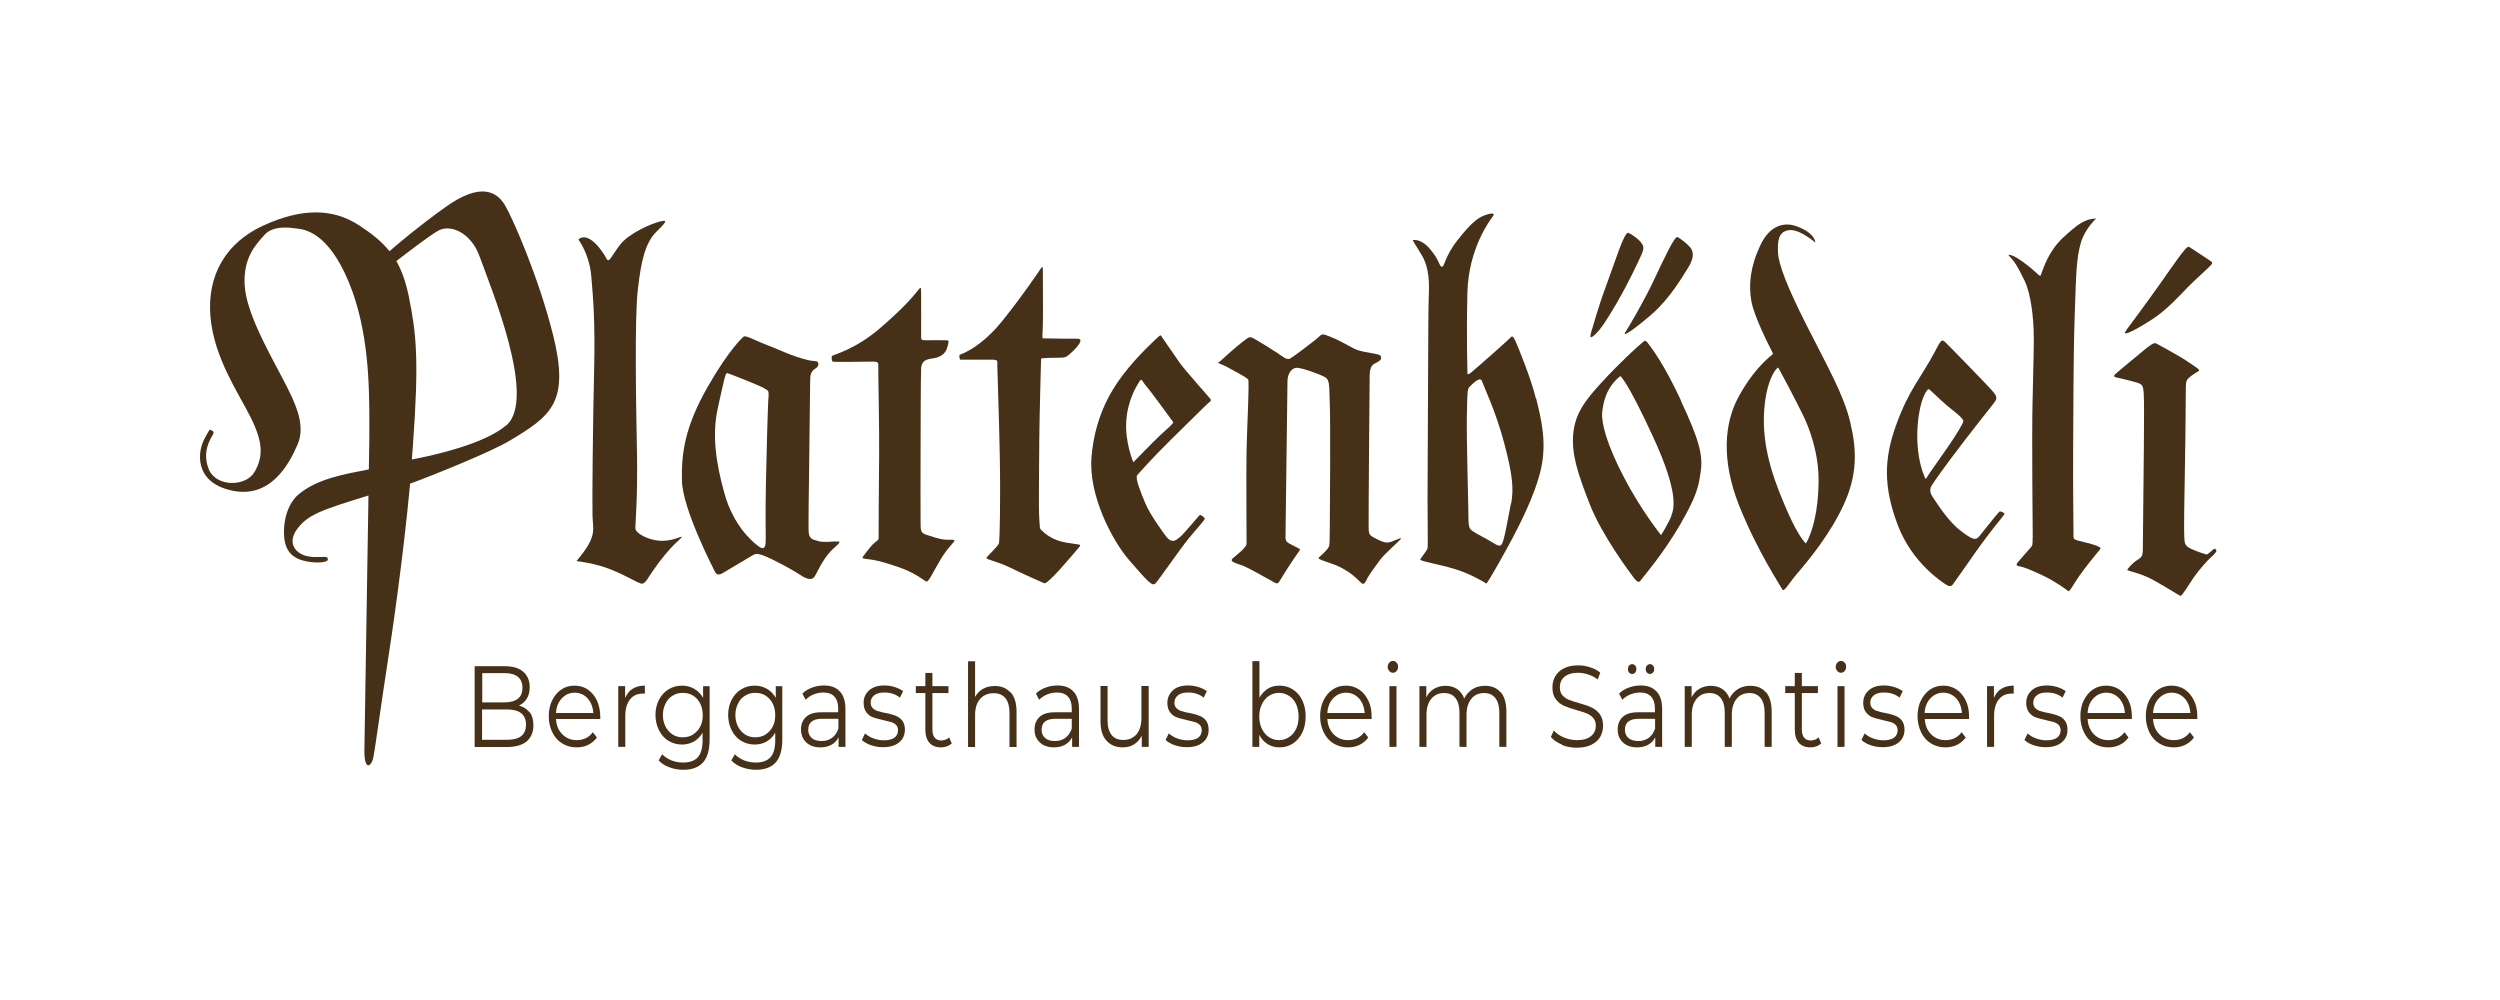 <?xml version="1.0" encoding="utf-8"?>
<svg xmlns="http://www.w3.org/2000/svg" viewBox="0 0 141.73 56.69">
  <defs>
    <style>
      .cls-1 {
        fill: none;
      }

      .cls-2 {
        fill: #463018;
      }
    </style>
  </defs>
  <g id="Ebene_1">
    <path class="cls-2" d="M32.79,13.58s.62.8.73,2.07c.1,1.19.23,2.5.16,5.44-.07,2.94-.11,7.28-.09,8.13.02.84.3,1.16-.91,2.59,0,0,1.05.11,1.96.48.91.36,1.59.82,1.77.8.18-.02.33-.33.59-.71,1.05-1.52,1.61-1.81,1.65-1.94.03-.09-.56.29-1.33.21-.59-.06-1.3-.41-1.3-.71s.14-1.8.09-4.35c-.05-2.55-.14-7.58.05-9.17.18-1.59.41-2.66,1.07-3.3.66-.64.57-.66.14-.55s-1.71.64-2.23,1.32c-.52.68-.61,1.07-.77.75-.16-.32-.98-1.57-1.57-1.07"/>
    <path class="cls-2" d="M43.56,22.59c-.03.48-.11,3.23-.14,4.88-.03,1.65-.01,2.77-.01,3.04,0,.36,0,.77-.42.45-.42-.31-1.42-1.22-1.91-2.95-.49-1.74-.73-3.36-.38-4.9.34-1.53.42-1.98.53-1.96.11.03,1.85.71,2.09.86.25.15.27.1.25.57M47.36,30.69c-.28.02-.7.07-.99-.02-.29-.09-.51-.09-.53-.57-.01-.48.01-2.21.03-3.45.01-1.24.06-4.82.06-5.09s.03-.51.3-.67c.17-.1.2-.27.13-.36-.07-.09-.23-.04-.54-.11-.94-.23-1.63-.59-2.21-.81-.85-.32-1.34-.63-1.46-.52,0,0-.78.65-2.04,2.86-1.26,2.21-1.49,3.71-1.45,5.31.04,1.6,1.77,4.95,1.87,5.15.1.2.24.2.46.07.21-.13,1.49-.89,1.68-1,.19-.11.32-.15,1.12.24.67.33,1.24.65,1.54.85.3.2.69.42.88.07.2-.36.54-1.12,1.08-1.58.49-.42.28-.37.08-.35"/>
    <path class="cls-2" d="M47.21,20.5c-.07-.03-.07-.28-.05-.32.02-.04,1.33-.37,2.7-1.55,1.3-1.11,1.85-1.76,2.11-2.08.26-.32.24-.34.25.1s0,2.21,0,2.4-.01.24.25.24,1-.01,1.15,0c.14,0,.18,0,.14.18-.04.17-.09.49-.37.67s-.53.17-.7.21c-.17.04-.45.11-.47.54-.02.43-.03,3.3-.03,4.45s-.01,3.94,0,4.32c.01.38-.01.55.33.66.34.11.72.24,1.01.27.29.03.61-.03.58.07-.03.1-.39.39-.8,1.08-.41.68-.67,1.29-.8,1.23-.13-.06-.64-.51-1.6-.83-.95-.32-1.26-.38-1.62-.43-.36-.05-.47-.03-.34-.19.13-.16.41-.57.62-.74s.24-.17.24-.28.01-3.39.03-4.61c.02-1.23-.06-5.08-.05-5.21.01-.13-.05-.18-.3-.18-.43,0-2.2.04-2.28,0"/>
    <path class="cls-2" d="M56.37,20.39c-.14,0-1.86,0-1.92,0s-.05-.14-.06-.19,0-.09.07-.11c.06-.02,1.15-.38,2.39-1.93,1.24-1.55,2.01-2.73,2.11-2.87.1-.15.16-.26.16,0s.02,2.68,0,3.18c-.02.5-.04.7,0,.71.05,0,1.45.03,1.72.02.27,0,.53-.04.36.26-.16.29-.65.72-.77.77-.12.05-.26.05-.42.05s-.99,0-.99.06-.09,3.23-.1,4.54c0,1.31-.05,4,0,4.53.04.53,0,.54.15.67.14.14.57.55,1.37.68.8.14.88.07.74.26-.15.18-.82.96-1.11,1.28-.29.32-.75.79-.85.77-.1-.03-1.41-.62-1.91-.87-.86-.42-1.43-.47-1.38-.58s.68-.67.71-.84c.03-.16.09-2.28.04-4.92-.05-2.64-.14-4.82-.14-5.11s.03-.34-.17-.34"/>
    <path class="cls-2" d="M65.8,24.65c-.36.33-1.55,1.56-1.55,1.56,0,0-.48-1.13-.4-2.34s.61-2.03.75-2.25c.14-.22.14,0,.39.28.25.28,1.47,1.96,1.52,2.03.05.06-.35.39-.71.72M68.6,22.59c-.09-.12-1.47-1.65-1.74-2.05-.27-.4-.88-1.28-.96-1.39-.08-.12-.09-.18-.18-.1-.09.08-1.19,1.06-2.05,2.19-.81,1.06-1.61,2.53-1.79,4.67-.18,2.14,1.15,4.72,2.17,5.89,1.02,1.16,1.27,1.47,1.46,1.27s1.38-1.93,1.86-2.52c.48-.59.99-1.12.93-1.17-.06-.05-.23-.25-.31-.16-.08.09-.88,1.05-1.1,1.23-.22.18-.45.4-.8-.06-.15-.2-.92-1.26-1.16-1.86-.25-.59-.59-1.43-.46-1.59.13-.15.94-1.06,1.86-1.96.92-.9,2.06-2.04,2.16-2.12.1-.08.21-.14.12-.26"/>
    <path class="cls-2" d="M69.13,20.52s.85-.79,1.24-1.08c.39-.29.43-.4.69-.26.26.14,1.09.65,1.37.84s.51.39.68.32c.17-.07,1.35-.98,1.53-1.13.19-.14.24-.31.48-.23.8.27,1.47.72,1.77.84.58.22,1.36.2,1.4.39.04.19-.07.25-.26.35-.19.1-.36.17-.38.68-.01.51-.07,8.3-.06,8.61.01.3-.01.45.22.58.23.13.59.33.84.33s.85-.35.77-.22c-.07.13-.88.8-1.18,1.2-.3.4-.67.91-.75,1.1-.09.19-.17.32-.29.23-.12-.09-.44-.5-1.13-.87-.57-.31-1.46-.47-1.3-.6.16-.13.48-.43.55-.58.07-.14.06-.25.07-1.2.01-.96.04-5.82,0-6.9-.04-1.08,0-1.37-.26-1.53-.26-.16-1.36-.56-1.64-.54-.28.03-.5.34-.5.78s-.11,8.32-.11,8.65-.03.4.26.56c.29.16.59.27.56.33-.03.06-.58.8-1.16,1.78-.09.15-.13.16-.35.04-.22-.12-1.3-.74-1.68-.9-.38-.16-.87-.23-.61-.45s.75-.59.77-.81c.01-.22-.03-3.92,0-5.31.03-1.39.17-3.89.09-4.01-.09-.12-.93-.56-1.26-.74-.33-.17-.5-.15-.4-.27"/>
    <path class="cls-2" d="M85.66,28.53c-.16.85-.34,1.81-.43,2.09-.09.27-.12.45-.54.18-.43-.27-1.05-.57-1.17-.67s-.27-.09-.27-.71-.12-4.69-.09-5.89c.03-1.2.01-1.48.16-1.61.14-.13.58-.61.69-.32.1.29.79,1.72,1.26,3.5.47,1.77.56,2.59.4,3.45M87.07,22.58c-.28-1.14-.98-2.85-1.15-3.23-.17-.38-.21-.3-.36-.14-.16.16-1.9,1.7-2.15,1.9-.25.21-.22.09-.22-.13s-.06-1.83,0-4.38c.06-2.55,1.32-4.17,1.44-4.33.12-.16.04-.23-.39-.09-.43.14-.82.43-1.59,1.41-.78.98-.74,1.55-.91,1.53-.17-.03-.09-.31-.65-.98-.56-.67-1-.52-1-.52,0,0,.06.12.51.84.44.73.43,1.63.4,2.31-.03.67-.03,3.26-.04,4.74-.01,1.48-.03,5.58-.03,6.76s.03,2.71,0,2.82c-.03.12-.38.53-.41.63s1.11.27,2.02.56c.91.28,1.72.8,1.72.8.05.05,1.22-2.06,1.49-2.58.27-.52,1.26-2.36,1.61-3.91.35-1.55,0-2.89-.28-4.03"/>
    <path class="cls-2" d="M94.76,29.23c-.14.38-.59,1.11-.59,1.11,0,0-1.14-1.42-2.11-3.29-.98-1.87-1.28-3.09-1.23-3.64.05-.55.21-1.44,1.03-2.09,0,0,.38.24,1.85,3.43,1.48,3.2,1.19,4.1,1.04,4.48M95.3,22.71c-1.02-2.19-1.71-3.03-1.88-3.26-.17-.23-.21-.1-.38.03-.17.13-1.28,1.15-2.24,2.2-.96,1.05-1.5,1.77-1.61,2.91-.1,1.14.23,2.19.93,3.98.7,1.79,2.26,3.86,2.49,4.17.3.4.36.22.45.1.09-.12,1.24-1.46,2.18-3.08.93-1.62,1.05-2.11,1.18-3.04.13-.93-.1-1.81-1.13-4"/>
    <path class="cls-2" d="M92.17,18.79c.13-.19,1.04-1.72,1.62-2.97.59-1.25,1.16-2.47,1.32-2.38.16.09.52.36.71.58.18.22.25.56-.1,1.13-.35.57-1.09,1.8-2.04,2.63-.95.83-1.82,1.45-1.51,1.01"/>
    <path class="cls-2" d="M90.18,18.92c.09-.25.38-1.4.89-2.76.51-1.37,1.02-3.06,1.25-2.96.22.1.55.34.71.54.15.2.19.31.04.67-.15.35-.76,1.64-1.38,2.71-.3.51-.67,1.15-1,1.56-.3.37-.63.63-.5.25"/>
    <path class="cls-2" d="M102.38,30.81s-.41-.35-1.05-1.82c-.64-1.47-1.4-3.34-1.33-5.42.07-2.07.77-2.8.82-2.72.05.07,1.03,1.93,1.39,2.67.36.74.91,2.15.89,3.82-.02,1.67-.37,2.9-.72,3.47M104.9,23.96c-.37-1.58-1.29-3.16-2.48-5.52-1.13-2.23-1.59-3.47-1.62-4.11-.03-.63,0-1.19.6-1.28.6-.1,1.51.7,1.51.7-.02-.4-.53-.74-1.11-.94-.59-.2-1.45-.11-2.02,1.13-.57,1.23-.65,2.24-.49,3.14.16.89,1.04,2.6,1.15,2.81.11.21.1.16-.12.34-.21.18-1.04.91-1.79,2.33-.75,1.41-.97,3.49.06,6.09,1.04,2.6,2.35,4.56,2.45,4.76.1.19.29-.24.9-.96.61-.71,1.83-2.19,2.59-3.85.76-1.66.75-3.05.37-4.63"/>
    <path class="cls-2" d="M109.02,26.82c-.1-.3-.42-1.26-.3-2.75.12-1.49.54-2.02.62-2.01.08.02.6.56.99.89.39.34,1.05.78.97.97-.08.18-.34.66-.92,1.49-.58.84-.98,1.39-1.09,1.57-.11.17-.11.3-.26-.16M113.45,29.01c-.09-.05-.1,0-.21.12-.11.11-.82,1.02-1.03,1.27-.21.26-.39.2-1.07-.32-.69-.52-1.33-1.55-1.57-1.9-.24-.36-.12-.57-.01-.73.1-.16.56-.84,1.85-2.52,1.23-1.6,1.65-2.07,1.74-2.25.09-.19-.05-.35-.28-.61-.23-.26-2.45-2.55-2.63-2.71-.19-.16-.26.04-.56.6-.79,1.48-1.45,2.12-2.16,4.07-.72,1.95-.76,3.55.07,5.74.83,2.19,2.57,3.26,2.73,3.37.31.2.37.02.5-.16.12-.18.4-.55,1.16-1.65.77-1.1,1.55-2.03,1.63-2.14.08-.11-.05-.13-.14-.18"/>
    <path class="cls-2" d="M115.24,30.5c0-.64-.06-5.57-.01-7.73.05-2.16.09-3.53.06-4.08-.02-.55-.12-1.98-.52-2.79-.39-.81-.58-1.08-.74-1.25-.16-.17-.28-.28.05-.16.33.12,1.02.65,1.33.95.31.29.26.22.34.01.09-.21.37-1.19,1.2-1.97.84-.77,1.25-1.08,1.89-1.09,0,0-.65.57-.88,1.4-.23.84-.26,1.52-.34,4.07-.09,2.55-.07,5.96-.09,7.82-.01,1.86.02,4.19.02,4.54s-.01.34.23.42c.25.07.84.2,1.06.29.22.1.31.12.18.26s-.89,1.09-1.17,1.5c-.28.41-.53.89-.6.82-.07-.06-.7-.53-1.41-.87-.71-.34-1.19-.52-1.33-.53-.13-.01-.27-.06-.12-.23.15-.17.54-.63.7-.8.16-.17.14-.21.14-.57"/>
    <path class="cls-2" d="M120.54,18.72c.1-.13,1.16-1.56,1.91-2.62s1.5-2.19,1.64-2.11c.13.07,1.03.68,1.16.76.12.09.23.11.11.26-.12.15-.88.81-1.33,1.27-.44.46-1.17,1.25-1.88,1.73-.71.48-2.02,1.24-1.6.71"/>
    <path class="cls-2" d="M121.48,31.28c0-.28.05-4.7.06-5.96s.02-2.69-.01-3.07c-.04-.38-.05-.46-.42-.57-.37-.11-.98-.25-1.12-.28-.14-.04-.21-.07-.04-.22.17-.15,1.48-1.24,1.72-1.43.25-.18.43-.36.59-.27.16.09,1.39.75,1.84,1.07.46.32.68.42.52.5-.16.09-.42.27-.54.38-.12.11-.15.2-.16.49-.01.29-.01,2.4-.05,4.43-.04,2.03-.06,3.66-.04,4.05.02.38.01.54.38.71.37.17.87.34.92.32.05-.02.25-.21.38-.31.06-.05.18.07.13.16-.06.08-.12.16-.25.27-.25.22-.71.74-1.01,1.17-.3.43-.68,1.09-.77,1.06-.1-.04-.9-.55-1.56-.91-.75-.41-1.48-.5-1.45-.57.02-.06.29-.38.55-.54.26-.16.32-.25.32-.48"/>
    <path class="cls-2" d="M31.34,18.94c-.79-3.18-2.28-6.59-2.72-7.32-.44-.73-1.35-1.33-3.38.13-1.59,1.14-2.73,2.12-3.16,2.49-.45-.56-1.01-1-1.73-1.47-1.53-1-3.32-.95-5.43.02-2.11.97-3.19,2.81-2.99,5.16.2,2.35,1.62,4.37,2.3,5.75.68,1.38.7,2.18.21,3.04-.49.87-2.18.88-2.6-.13-.42-1.01.13-1.79.23-1.97.1-.18-.04-.22-.11-.26-.07-.03-.05-.11-.39.54-.34.64-.62,2.41,1.57,2.89,2.19.48,3.25-1.49,3.73-2.61.48-1.12-.11-2.35-.9-3.84-.78-1.49-2.02-3.67-2.1-5.21-.08-1.54.62-2.27,1.12-2.83.5-.56,1.43-.42,1.88-.36.45.06,1.74.25,2.89,3,1.15,2.75,1.18,5.88,1.18,8.1,0,.43,0,1.34-.03,2.55-1.49.29-2.89.54-3.94,1.38-.93.74-1,2.35-.74,3,.26.65.86.8,1.37.87.52.07.96,0,.98-.12.01-.11,0-.17-.18-.17-.24,0-.89.08-1.34-.17-.45-.25-.67-.76-.24-1.37.61-.87,1.46-1.13,4.07-1.94-.08,5.31-.22,13.75-.23,14.36-.03,1.3.4,1.04.51.47.11-.56.42-2.88.77-5.14.3-1.93.92-6.16,1.31-10.36,1.5-.55,4.58-1.81,5.6-2.41,2.42-1.44,3.46-2.2,2.5-6.05ZM28.69,24.12c-1.22,1.04-4.02,1.68-5.34,1.93.02-.27.04-.54.06-.81.35-4.83.2-6.31-.24-8.46-.17-.82-.4-1.45-.7-1.98.39-.3,1.85-1.43,2.37-1.72.7-.4,1.87.12,2.35,1.46.63,1.76,3.27,8.07,1.51,9.58Z"/>
    <g>
      <path class="cls-2" d="M30.03,40.37c.14.19.21.44.21.75,0,.39-.13.69-.38.91-.25.21-.63.32-1.12.32h-1.83v-4.58h1.72c.44,0,.79.1,1.03.31.24.2.37.5.37.87,0,.25-.05.47-.16.65-.11.18-.26.31-.45.4.26.07.46.2.61.39ZM27.34,38.16v1.66h1.27c.32,0,.57-.07.75-.21s.26-.35.26-.62-.09-.48-.26-.62-.42-.21-.75-.21h-1.27ZM29.55,41.73c.18-.14.27-.36.27-.65,0-.57-.36-.86-1.08-.86h-1.41v1.72h1.41c.36,0,.63-.07.81-.21Z"/>
      <path class="cls-2" d="M34.02,40.76h-2.5c.02.36.14.65.36.87.22.22.49.33.82.33.19,0,.36-.04.51-.11.16-.08.29-.19.4-.34l.23.3c-.13.18-.3.32-.5.42-.2.1-.42.14-.66.14-.31,0-.58-.08-.82-.23-.24-.15-.42-.36-.55-.63-.13-.27-.2-.57-.2-.9s.06-.64.19-.9.3-.47.52-.62c.22-.15.47-.22.75-.22s.53.07.75.22c.22.15.39.35.52.62.12.26.19.57.19.91v.14ZM31.85,39.59c-.2.21-.31.49-.33.83h2.12c-.03-.34-.14-.62-.33-.83s-.44-.32-.73-.32-.53.11-.73.32Z"/>
      <path class="cls-2" d="M35.86,39.05c.19-.12.42-.18.7-.18v.45h-.1c-.31,0-.56.1-.74.33-.18.22-.27.53-.27.94v1.75h-.4v-3.44h.39v.67c.1-.23.24-.41.42-.52Z"/>
      <path class="cls-2" d="M40.23,38.9v3.02c0,.58-.12,1.02-.37,1.3-.25.28-.62.42-1.12.42-.28,0-.54-.05-.79-.14-.25-.09-.45-.22-.61-.39l.2-.35c.14.15.32.26.53.35.21.08.42.12.65.12.38,0,.66-.1.84-.3.18-.2.27-.52.27-.95v-.44c-.13.22-.29.38-.49.5-.2.11-.43.17-.67.17-.28,0-.54-.07-.77-.21-.23-.14-.41-.34-.54-.6-.13-.26-.2-.54-.2-.87s.07-.61.2-.86c.13-.25.31-.45.54-.59.23-.14.48-.21.77-.21.25,0,.48.06.69.18.21.12.37.29.5.51v-.66h.39ZM39.29,41.64c.17-.11.31-.26.41-.45.1-.19.14-.41.14-.65s-.05-.46-.14-.65c-.1-.19-.23-.34-.4-.45-.17-.11-.37-.16-.59-.16s-.41.05-.58.16c-.17.1-.31.25-.4.45-.1.19-.15.41-.15.65s.05.46.15.65c.1.19.23.34.4.45s.37.16.58.16.41-.05.59-.16Z"/>
      <path class="cls-2" d="M44.35,38.9v3.02c0,.58-.12,1.02-.37,1.3-.25.28-.62.42-1.12.42-.28,0-.54-.05-.79-.14-.25-.09-.45-.22-.61-.39l.2-.35c.14.15.32.26.53.35.21.08.42.12.65.12.38,0,.66-.1.84-.3.18-.2.27-.52.27-.95v-.44c-.13.22-.29.38-.49.5-.2.11-.43.17-.67.17-.28,0-.54-.07-.77-.21-.23-.14-.41-.34-.54-.6-.13-.26-.2-.54-.2-.87s.07-.61.2-.86c.13-.25.31-.45.54-.59.23-.14.48-.21.77-.21.25,0,.48.06.69.18.21.12.37.29.5.51v-.66h.39ZM43.4,41.64c.17-.11.31-.26.41-.45.1-.19.14-.41.14-.65s-.05-.46-.14-.65c-.1-.19-.23-.34-.4-.45-.17-.11-.37-.16-.59-.16s-.41.05-.58.16c-.17.1-.31.25-.4.45-.1.19-.15.41-.15.65s.05.46.15.65c.1.19.23.34.4.45s.37.16.58.16.41-.05.59-.16Z"/>
      <path class="cls-2" d="M47.62,39.21c.21.22.31.56.31,1v2.13h-.39v-.54c-.09.18-.22.32-.4.42-.18.1-.39.15-.63.15-.33,0-.6-.09-.8-.28s-.3-.43-.3-.73.09-.53.28-.71c.18-.18.48-.27.88-.27h.95v-.21c0-.3-.07-.52-.22-.68-.14-.16-.35-.23-.63-.23-.19,0-.37.04-.55.11-.17.07-.32.17-.45.3l-.18-.35c.15-.15.33-.26.55-.34.21-.08.44-.12.67-.12.39,0,.69.11.9.34ZM47.17,41.83c.16-.12.28-.29.36-.52v-.56h-.94c-.51,0-.77.21-.77.62,0,.2.07.36.2.47.13.12.32.17.56.17s.42-.06.59-.18Z"/>
      <path class="cls-2" d="M49.38,42.25c-.22-.08-.4-.18-.52-.3l.18-.37c.13.11.28.21.47.28.19.07.39.11.59.11.27,0,.48-.05.61-.15.13-.1.2-.24.2-.42,0-.13-.04-.23-.11-.3-.07-.07-.16-.13-.27-.16s-.26-.07-.44-.11c-.24-.05-.44-.11-.59-.16-.15-.05-.27-.15-.38-.28-.1-.13-.16-.31-.16-.54,0-.29.1-.52.31-.71s.5-.28.87-.28c.19,0,.39.03.58.09s.35.14.48.23l-.18.37c-.25-.2-.54-.29-.88-.29-.26,0-.45.05-.58.16-.13.1-.2.24-.2.41,0,.13.04.24.11.31s.17.14.28.17.26.08.46.11c.24.05.43.1.57.16s.27.14.37.27c.1.13.15.3.15.52,0,.3-.11.54-.33.72-.22.18-.52.27-.91.27-.24,0-.48-.04-.7-.12Z"/>
      <path class="cls-2" d="M53.97,42.13c-.08.08-.17.14-.28.18-.11.04-.23.06-.35.06-.28,0-.5-.09-.65-.26-.15-.17-.23-.42-.23-.74v-2.08h-.54v-.39h.54v-.75h.4v.75h.91v.39h-.91v2.06c0,.21.04.36.13.47.09.11.22.16.38.16.08,0,.16-.02.24-.05.08-.03.15-.07.2-.13l.14.33Z"/>
      <path class="cls-2" d="M57.3,39.25c.22.25.33.62.33,1.1v2h-.4v-1.95c0-.36-.08-.63-.23-.82-.16-.19-.38-.28-.67-.28-.32,0-.58.11-.77.33-.19.22-.28.52-.28.91v1.81h-.4v-4.86h.4v2.02c.11-.2.26-.36.45-.46.19-.11.42-.16.67-.16.38,0,.67.13.9.38Z"/>
      <path class="cls-2" d="M60.86,39.21c.21.22.31.56.31,1v2.13h-.39v-.54c-.09.18-.22.32-.4.42-.18.1-.39.15-.63.15-.33,0-.6-.09-.8-.28s-.3-.43-.3-.73.09-.53.28-.71c.18-.18.48-.27.88-.27h.95v-.21c0-.3-.07-.52-.22-.68-.14-.16-.35-.23-.63-.23-.19,0-.37.04-.55.11-.17.07-.32.17-.45.3l-.18-.35c.15-.15.33-.26.55-.34.21-.08.44-.12.67-.12.39,0,.69.11.9.34ZM60.4,41.83c.16-.12.28-.29.36-.52v-.56h-.94c-.51,0-.77.21-.77.62,0,.2.07.36.2.47.13.12.32.17.56.17s.42-.06.59-.18Z"/>
      <path class="cls-2" d="M65.12,38.9v3.44h-.39v-.63c-.11.21-.25.37-.44.49-.19.12-.4.17-.64.17-.39,0-.7-.13-.92-.38-.23-.25-.34-.62-.34-1.1v-2h.4v1.95c0,.36.08.64.23.83s.38.28.67.28c.31,0,.56-.11.75-.33.18-.22.27-.53.27-.92v-1.81h.4Z"/>
      <path class="cls-2" d="M66.6,42.25c-.22-.08-.4-.18-.52-.3l.18-.37c.13.11.28.21.47.28.19.07.39.11.59.11.27,0,.47-.05.61-.15.13-.1.2-.24.2-.42,0-.13-.04-.23-.11-.3-.07-.07-.16-.13-.27-.16s-.26-.07-.44-.11c-.24-.05-.44-.11-.59-.16-.15-.05-.28-.15-.38-.28-.1-.13-.16-.31-.16-.54,0-.29.11-.52.31-.71s.5-.28.87-.28c.19,0,.39.03.58.09.19.06.35.14.48.23l-.18.37c-.25-.2-.54-.29-.88-.29-.26,0-.45.05-.58.16s-.2.24-.2.41c0,.13.04.24.11.31s.17.14.28.17.26.08.46.11c.24.05.43.1.57.16.14.05.27.14.37.27.1.13.15.3.15.52,0,.3-.11.54-.33.72-.22.18-.52.27-.91.27-.24,0-.47-.04-.7-.12Z"/>
      <path class="cls-2" d="M73.3,39.09c.23.15.41.35.53.62.13.27.19.57.19.91s-.06.64-.19.91c-.13.27-.31.47-.53.62-.23.15-.48.22-.76.22-.25,0-.48-.06-.67-.18-.2-.12-.36-.3-.48-.53v.68h-.39v-4.86h.4v2.07c.13-.22.29-.39.48-.51.2-.12.42-.17.66-.17.28,0,.53.07.76.22ZM73.08,41.79c.17-.11.3-.27.4-.47.1-.21.14-.44.14-.7s-.05-.49-.14-.7c-.1-.21-.23-.36-.4-.47-.17-.11-.36-.17-.57-.17s-.4.06-.57.17c-.17.11-.3.27-.4.47s-.15.44-.15.7.05.5.15.7.23.36.4.47.36.17.57.17.4-.06.57-.17Z"/>
      <path class="cls-2" d="M77.75,40.76h-2.5c.02.36.14.65.36.87.22.22.49.33.82.33.19,0,.36-.04.51-.11.16-.08.29-.19.4-.34l.23.3c-.13.18-.3.32-.5.42-.2.1-.42.14-.66.14-.31,0-.58-.08-.82-.23s-.42-.36-.55-.63-.2-.57-.2-.9.06-.64.19-.9.3-.47.52-.62c.22-.15.47-.22.75-.22s.52.07.75.22c.22.15.39.35.52.62.13.26.19.57.19.91v.14ZM75.58,39.59c-.2.21-.31.49-.33.83h2.12c-.03-.34-.14-.62-.33-.83-.2-.21-.44-.32-.73-.32s-.53.11-.73.32Z"/>
      <path class="cls-2" d="M78.76,38.04c-.06-.07-.09-.14-.09-.24s.03-.16.09-.23c.06-.07.13-.1.21-.1s.15.03.21.1c.06.06.08.14.08.23,0,.1-.03.18-.08.24-.06.07-.13.1-.21.1s-.15-.03-.21-.1ZM78.77,38.9h.4v3.44h-.4v-3.44Z"/>
      <path class="cls-2" d="M85.08,39.24c.21.25.32.62.32,1.1v2h-.4v-1.95c0-.36-.08-.63-.23-.82-.15-.19-.36-.28-.63-.28-.31,0-.56.11-.73.33-.18.22-.27.52-.27.91v1.81h-.4v-1.95c0-.36-.08-.63-.23-.82-.15-.19-.36-.28-.64-.28-.31,0-.55.11-.73.33-.18.22-.27.52-.27.91v1.81h-.4v-3.44h.39v.63c.11-.21.25-.37.44-.48s.41-.17.65-.17.47.06.65.18c.18.12.32.3.41.54.11-.23.27-.4.47-.53s.44-.19.71-.19c.38,0,.67.12.88.37Z"/>
      <path class="cls-2" d="M88.55,42.21c-.27-.11-.48-.25-.63-.43l.17-.37c.14.17.34.3.57.4.24.1.49.15.74.15.36,0,.62-.08.8-.23.18-.15.27-.35.27-.59,0-.18-.05-.33-.15-.44-.1-.11-.22-.19-.35-.25-.14-.06-.34-.12-.59-.19-.3-.09-.54-.17-.72-.25s-.33-.2-.46-.37c-.13-.17-.19-.39-.19-.67,0-.23.05-.44.16-.63.11-.19.27-.34.49-.45.22-.11.49-.17.82-.17.23,0,.45.04.67.11.22.07.41.17.57.3l-.14.39c-.17-.13-.35-.22-.54-.28-.19-.06-.38-.1-.56-.1-.35,0-.61.08-.79.23-.18.15-.26.35-.26.6,0,.18.05.33.14.44.1.11.22.2.36.26.15.06.34.12.59.19.29.08.53.16.71.25.18.08.33.2.46.37.12.16.19.39.19.66,0,.23-.05.44-.16.63s-.27.34-.5.45c-.22.11-.5.17-.83.17-.3,0-.58-.05-.85-.16Z"/>
      <path class="cls-2" d="M93.92,39.21c.21.22.31.56.31,1v2.13h-.39v-.54c-.09.18-.22.32-.4.42-.18.1-.39.15-.63.15-.33,0-.6-.09-.8-.28-.2-.18-.3-.43-.3-.73s.09-.53.28-.71.48-.27.88-.27h.95v-.21c0-.3-.07-.52-.22-.68s-.35-.23-.63-.23c-.19,0-.37.04-.55.11-.17.07-.32.17-.45.3l-.18-.35c.15-.15.33-.26.55-.34.21-.08.44-.12.67-.12.39,0,.69.11.9.34ZM93.47,41.83c.16-.12.28-.29.36-.52v-.56h-.94c-.51,0-.77.21-.77.62,0,.2.07.36.2.47s.32.17.56.17.42-.06.59-.18ZM92.36,38.13c-.05-.05-.07-.12-.07-.2,0-.08.02-.15.07-.2.05-.05.11-.08.17-.08.06,0,.12.03.17.08.05.05.07.12.07.2s-.02.14-.07.2-.11.08-.17.08-.13-.03-.17-.08ZM93.37,38.13c-.05-.05-.07-.12-.07-.2s.02-.15.07-.2c.05-.05.11-.08.17-.08.07,0,.13.03.17.08.05.05.07.12.07.2,0,.08-.02.15-.07.2s-.11.08-.17.08-.13-.03-.17-.08Z"/>
      <path class="cls-2" d="M100.12,39.24c.21.25.32.62.32,1.1v2h-.4v-1.95c0-.36-.08-.63-.23-.82-.15-.19-.36-.28-.63-.28-.31,0-.56.11-.73.33-.18.22-.27.52-.27.91v1.81h-.4v-1.95c0-.36-.08-.63-.23-.82-.15-.19-.36-.28-.64-.28-.31,0-.55.11-.73.33-.18.22-.27.52-.27.91v1.81h-.4v-3.44h.39v.63c.11-.21.25-.37.44-.48s.41-.17.65-.17.47.06.65.18c.18.12.32.3.41.54.11-.23.27-.4.47-.53s.44-.19.71-.19c.38,0,.67.12.88.37Z"/>
      <path class="cls-2" d="M103.26,42.13c-.08.08-.17.14-.28.18-.11.04-.23.06-.35.06-.28,0-.5-.09-.65-.26-.15-.17-.23-.42-.23-.74v-2.08h-.54v-.39h.54v-.75h.4v.75h.91v.39h-.91v2.06c0,.21.04.36.13.47.09.11.22.16.38.16.08,0,.16-.02.24-.05.08-.03.14-.07.2-.13l.14.33Z"/>
      <path class="cls-2" d="M104.16,38.04c-.06-.07-.09-.14-.09-.24s.03-.16.09-.23c.06-.07.13-.1.21-.1s.15.03.21.1c.06.06.08.14.08.23,0,.1-.03.18-.08.24-.06.07-.13.1-.21.1s-.15-.03-.21-.1ZM104.17,38.9h.4v3.44h-.4v-3.44Z"/>
      <path class="cls-2" d="M106.05,42.25c-.22-.08-.4-.18-.52-.3l.18-.37c.12.11.28.21.47.28.19.07.39.11.59.11.27,0,.47-.05.61-.15.13-.1.2-.24.2-.42,0-.13-.04-.23-.11-.3-.07-.07-.16-.13-.27-.16s-.26-.07-.44-.11c-.24-.05-.44-.11-.59-.16-.15-.05-.27-.15-.38-.28-.1-.13-.16-.31-.16-.54,0-.29.1-.52.31-.71s.5-.28.87-.28c.19,0,.39.03.58.09.19.06.35.14.48.23l-.18.37c-.25-.2-.54-.29-.88-.29-.26,0-.45.05-.58.16-.13.1-.2.24-.2.41,0,.13.04.24.11.31s.17.14.28.17.26.08.46.11c.24.05.43.1.57.16.14.05.27.14.37.27.1.13.15.3.15.52,0,.3-.11.54-.33.72-.22.18-.52.27-.91.27-.24,0-.48-.04-.7-.12Z"/>
      <path class="cls-2" d="M111.62,40.76h-2.5c.02.36.14.65.36.87.22.22.49.33.82.33.19,0,.36-.04.51-.11.16-.08.29-.19.4-.34l.23.3c-.13.18-.3.32-.5.42-.2.1-.42.14-.66.14-.31,0-.58-.08-.82-.23s-.42-.36-.55-.63-.2-.57-.2-.9.06-.64.19-.9.3-.47.52-.62c.22-.15.47-.22.75-.22s.52.07.75.22c.22.15.39.35.52.62.13.26.19.57.19.91v.14ZM109.44,39.59c-.2.21-.31.49-.33.83h2.12c-.03-.34-.14-.62-.33-.83-.2-.21-.44-.32-.73-.32s-.53.11-.73.32Z"/>
      <path class="cls-2" d="M113.46,39.05c.19-.12.42-.18.7-.18v.45h-.1c-.31,0-.56.1-.74.33-.18.22-.27.53-.27.94v1.75h-.4v-3.44h.39v.67c.09-.23.24-.41.42-.52Z"/>
      <path class="cls-2" d="M115.29,42.25c-.22-.08-.4-.18-.52-.3l.18-.37c.12.11.28.21.47.28.19.07.39.11.59.11.27,0,.47-.05.61-.15.13-.1.2-.24.2-.42,0-.13-.04-.23-.11-.3-.07-.07-.16-.13-.27-.16s-.26-.07-.44-.11c-.24-.05-.44-.11-.59-.16-.15-.05-.27-.15-.38-.28-.1-.13-.16-.31-.16-.54,0-.29.1-.52.31-.71s.5-.28.87-.28c.19,0,.39.03.58.09.19.06.35.14.48.23l-.18.37c-.25-.2-.54-.29-.88-.29-.26,0-.45.05-.58.16-.13.1-.2.24-.2.41,0,.13.04.24.11.31s.17.14.28.17.26.08.46.11c.24.05.43.1.57.16.14.05.27.14.37.27.1.13.15.3.15.52,0,.3-.11.54-.33.72-.22.18-.52.27-.91.27-.24,0-.48-.04-.7-.12Z"/>
      <path class="cls-2" d="M120.85,40.76h-2.5c.02.36.14.65.36.87.22.22.49.33.82.33.19,0,.36-.04.51-.11.16-.08.29-.19.4-.34l.23.3c-.13.18-.3.32-.5.42-.2.1-.42.14-.66.14-.31,0-.58-.08-.82-.23s-.42-.36-.55-.63-.2-.57-.2-.9.06-.64.19-.9.3-.47.52-.62c.22-.15.47-.22.75-.22s.52.07.75.22c.22.15.39.35.52.62.13.26.19.57.19.91v.14ZM118.68,39.59c-.2.21-.31.49-.33.83h2.12c-.03-.34-.14-.62-.33-.83-.2-.21-.44-.32-.73-.32s-.53.11-.73.32Z"/>
      <path class="cls-2" d="M124.56,40.76h-2.5c.02.36.14.65.36.87.22.22.49.33.82.33.19,0,.36-.04.51-.11.16-.08.29-.19.4-.34l.23.3c-.13.18-.3.32-.5.42-.2.1-.42.14-.66.14-.31,0-.58-.08-.82-.23s-.42-.36-.55-.63-.2-.57-.2-.9.06-.64.19-.9.3-.47.52-.62c.22-.15.47-.22.75-.22s.52.07.75.22c.22.15.39.35.52.62.13.26.19.57.19.91v.14ZM122.39,39.59c-.2.21-.31.49-.33.83h2.12c-.03-.34-.14-.62-.33-.83-.2-.21-.44-.32-.73-.32s-.53.11-.73.32Z"/>
    </g>
  </g>
  <g id="Ebene_2">
    <rect class="cls-1" width="141.73" height="56.69"/>
  </g>
</svg>